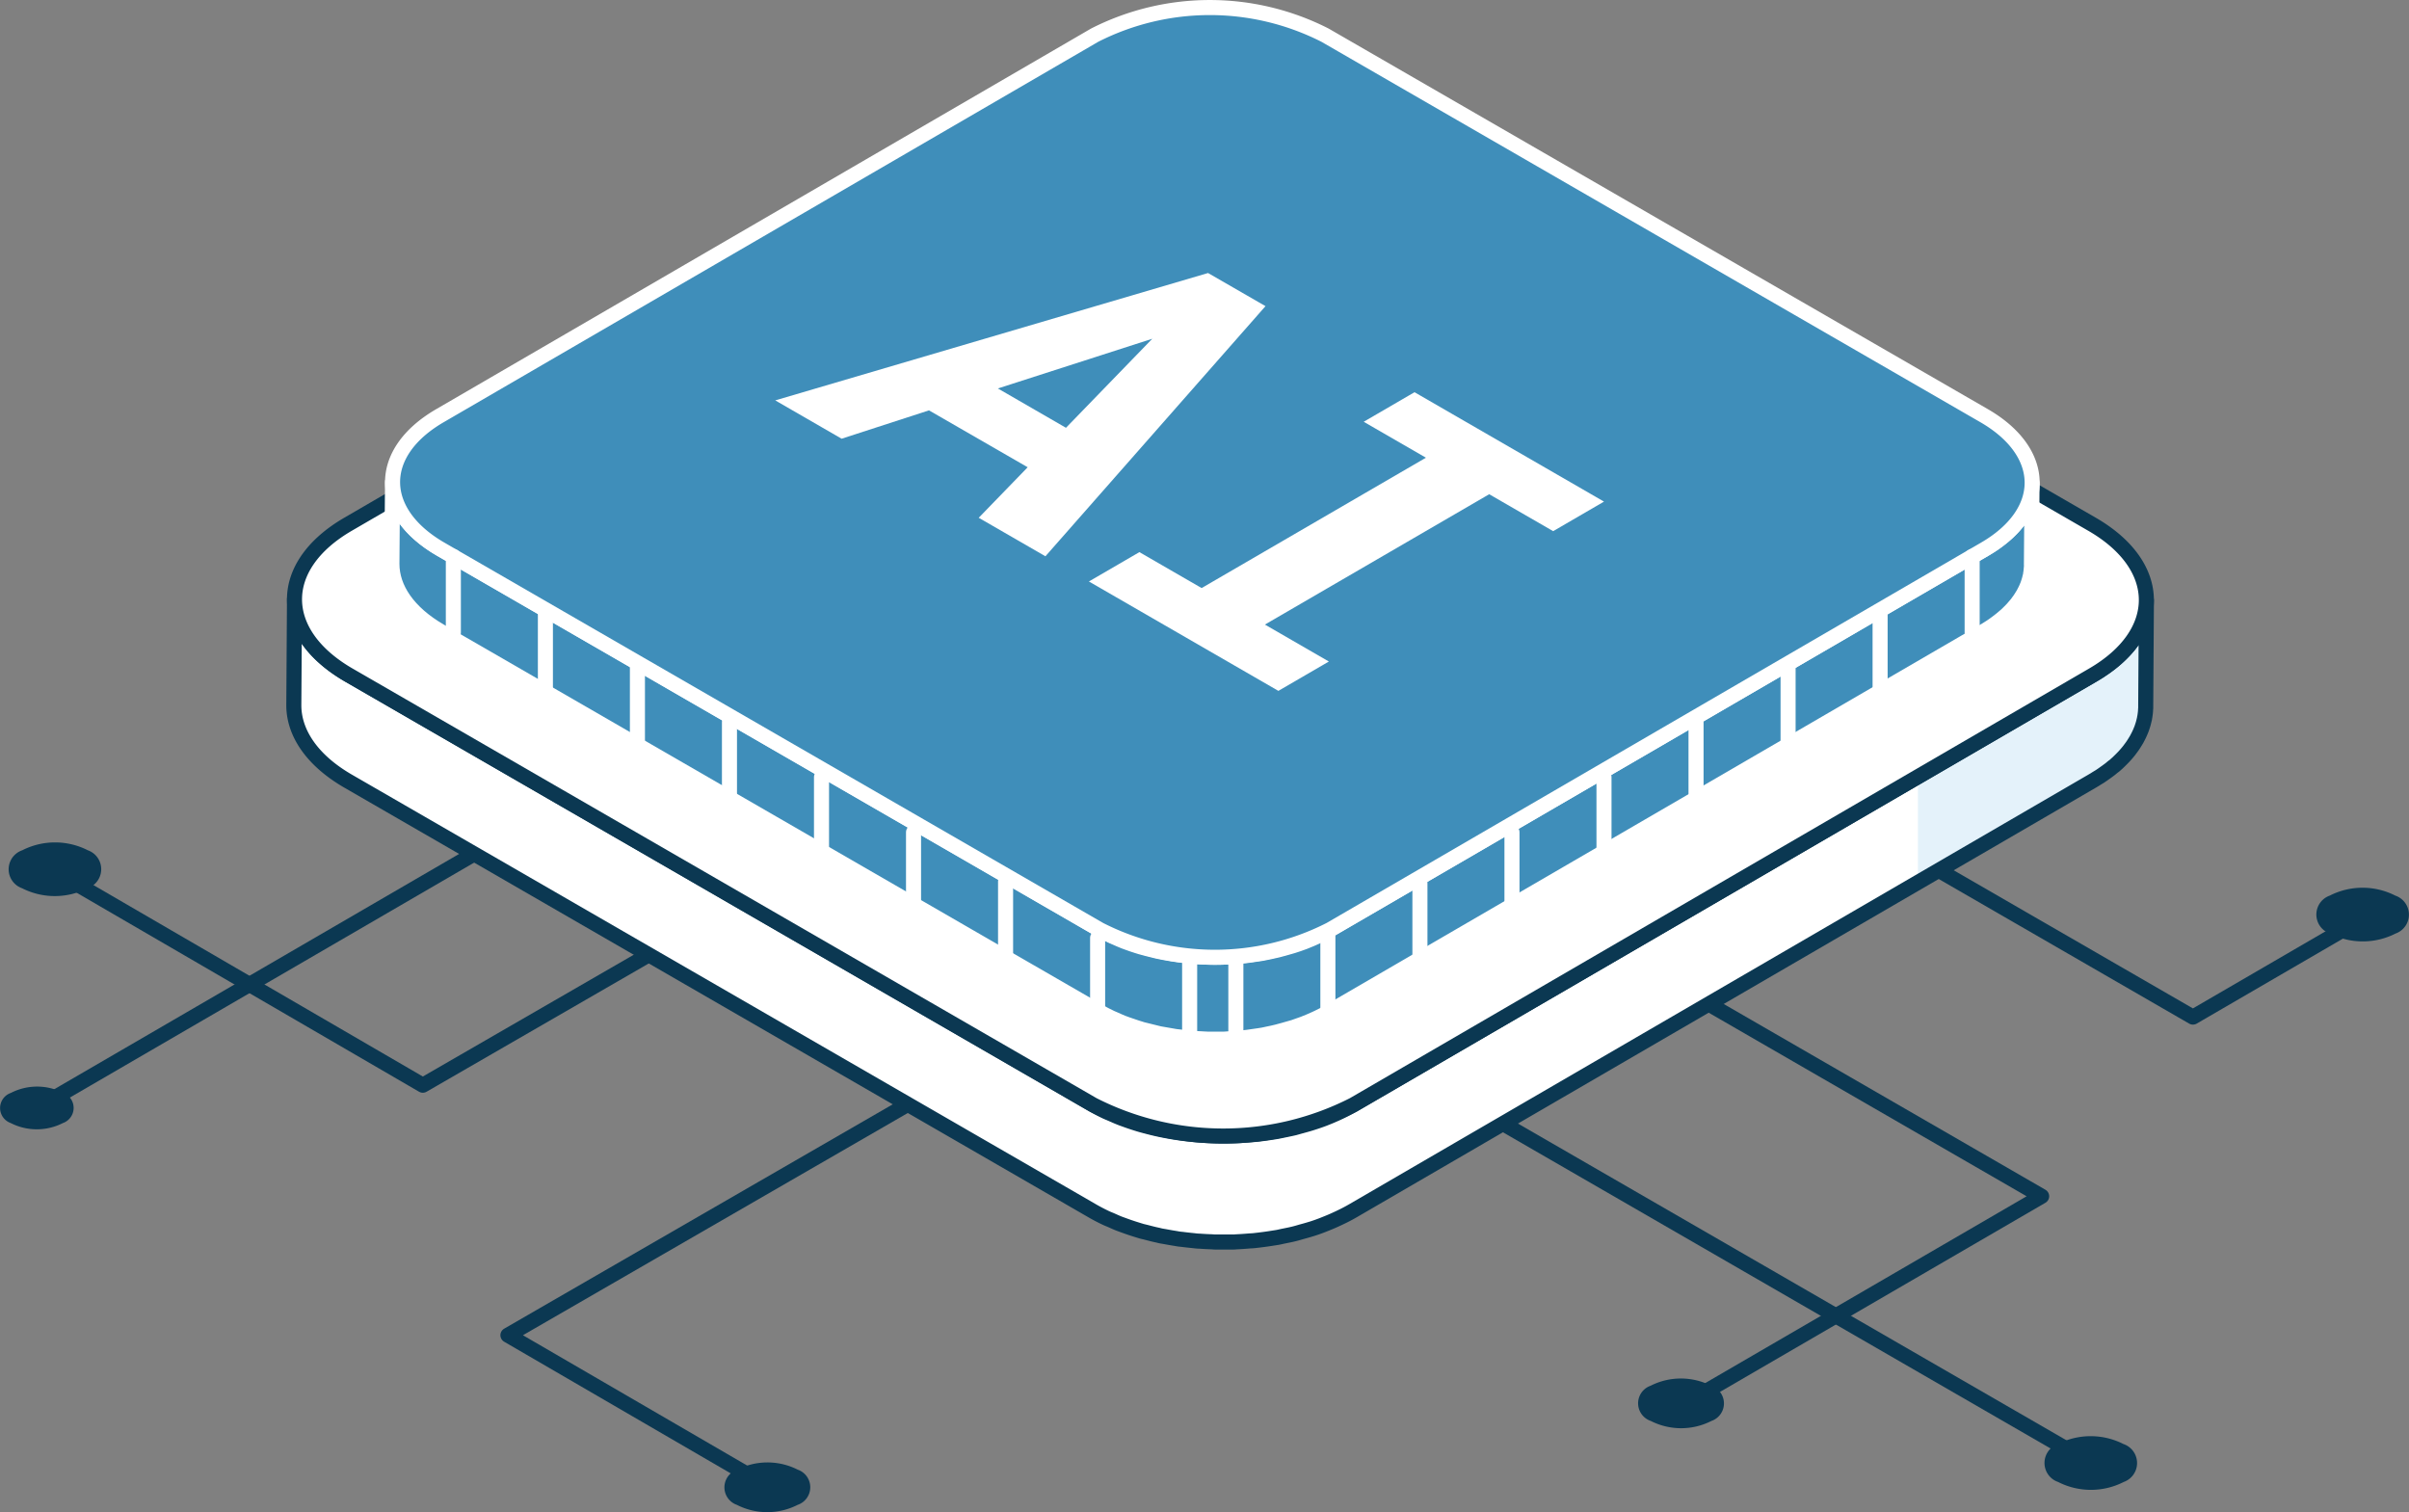 <svg xmlns="http://www.w3.org/2000/svg" width="120" height="75.321" viewBox="0 0 120 75.321">
  <rect x="0" y="0" width="120" height="75.321" fill="#808080" stroke="none"/>
  <defs>
    <style>
      .cls-1, .cls-8 {
        fill: none;
      }

      .cls-1, .cls-6 {
        stroke: #0b3852;
      }

      .cls-1, .cls-6, .cls-8 {
        stroke-linecap: round;
        stroke-linejoin: round;
        stroke-width: 0.75px;
      }

      .cls-2 {
        fill: #0b3852;
      }

      .cls-3 {
        isolation: isolate;
      }

      .cls-4, .cls-6 {
        fill: #fff;
      }

      .cls-5 {
        fill: #e4f2fa;
      }

      .cls-7 {
        fill: #3f8eba;
      }

      .cls-8 {
        stroke: #fff;
      }
    </style>
  </defs>
  <g id="Group_466" data-name="Group 466" transform="translate(-1505.724 -486.939)">
    <g id="Group_454" data-name="Group 454">
      <path id="Path_98360" data-name="Path 98360" class="cls-1" d="M1558.779,537.421l-27.754,16.024,13.037,7.576"/>
      <path id="Path_98361" data-name="Path 98361" class="cls-1" d="M1545.418,530.236l-18.632,10.757-18.326-10.65"/>
      <path id="Path_98362" data-name="Path 98362" class="cls-1" d="M1579.671,530.5l27.754,16.024-17.751,10.316"/>
      <line id="Line_140" data-name="Line 140" class="cls-1" x2="38.531" y2="22.246" transform="translate(1571.342 537.565)"/>
      <line id="Line_141" data-name="Line 141" class="cls-1" x1="37.024" y2="21.516" transform="translate(1507.725 520.518)"/>
      <path id="Path_98363" data-name="Path 98363" class="cls-1" d="M1596.329,526.843l18.632,10.757,8.454-4.913"/>
      <g id="Group_448" data-name="Group 448">
        <path id="Path_98364" data-name="Path 98364" class="cls-2" d="M1590.967,555.965a.924.924,0,0,1,.01,1.75,3.329,3.329,0,0,1-3.023,0,.926.926,0,0,1-.01-1.752A3.335,3.335,0,0,1,1590.967,555.965Z"/>
      </g>
      <g id="Group_449" data-name="Group 449">
        <path id="Path_98365" data-name="Path 98365" class="cls-2" d="M1542.442,560.146a.924.924,0,0,0-.01,1.75,3.331,3.331,0,0,0,3.023,0,.926.926,0,0,0,.01-1.752A3.331,3.331,0,0,0,1542.442,560.146Z"/>
      </g>
      <g id="Group_450" data-name="Group 450">
        <path id="Path_98366" data-name="Path 98366" class="cls-2" d="M1506.266,541.377a.794.794,0,0,0-.008,1.5,2.862,2.862,0,0,0,2.6,0,.8.8,0,0,0,.008-1.506A2.862,2.862,0,0,0,1506.266,541.377Z"/>
      </g>
      <g id="Group_451" data-name="Group 451">
        <path id="Path_98367" data-name="Path 98367" class="cls-2" d="M1611.5,558.866a1,1,0,0,1,.011,1.89,3.594,3.594,0,0,1-3.264,0,1,1,0,0,1-.011-1.891A3.6,3.6,0,0,1,1611.5,558.866Z"/>
      </g>
      <g id="Group_452" data-name="Group 452">
        <path id="Path_98368" data-name="Path 98368" class="cls-2" d="M1625.042,531.549a1,1,0,0,1,.011,1.89,3.6,3.6,0,0,1-3.264,0,1,1,0,0,1-.011-1.891A3.594,3.594,0,0,1,1625.042,531.549Z"/>
      </g>
      <g id="Group_453" data-name="Group 453">
        <path id="Path_98369" data-name="Path 98369" class="cls-2" d="M1506.833,529.291a1,1,0,0,0-.011,1.89,3.6,3.6,0,0,0,3.264,0,1,1,0,0,0,.011-1.891A3.6,3.6,0,0,0,1506.833,529.291Z"/>
      </g>
    </g>
    <g id="Group_457" data-name="Group 457" class="cls-3">
      <path id="Path_98370" data-name="Path 98370" class="cls-4" d="M1612.634,516.995c0,.046-.005.092-.01.138s-.009.081-.015.121-.013.092-.021.137-.017.081-.026.122-.02.089-.032.133-.023.081-.036.122-.028.088-.044.132-.029.079-.045.119-.038.092-.058.138-.035.078-.054.117-.047.091-.071.137l-.062.112c-.032.054-.066.108-.1.161-.022.033-.042.067-.065.1-.041.06-.085.119-.129.178-.02.025-.038.051-.058.077-.074.093-.154.186-.238.277-.021.024-.045.047-.067.071-.067.069-.136.138-.208.206l-.1.093c-.043.039-.087.077-.132.115s-.083.071-.127.106-.094.075-.143.112l-.136.1c-.051.037-.1.073-.156.109s-.1.067-.146.1-.11.071-.167.106-.139.087-.212.129l-36.835,21.407c-.2.116-.407.222-.619.325-.055.027-.111.053-.168.079-.192.088-.387.173-.588.251l-.077.031c-.214.082-.435.156-.658.226-.155.049-.313.091-.472.135-.12.032-.238.067-.36.1-.167.04-.336.073-.506.108-.124.025-.246.053-.371.075l-.156.025q-.315.051-.635.09l-.185.022c-.122.013-.245.02-.368.03-.206.018-.413.033-.62.042-.133.006-.265.008-.4.011-.167,0-.335,0-.5,0-.14,0-.281-.006-.421-.012q-.233-.009-.464-.024c-.142-.01-.283-.022-.424-.036s-.306-.032-.459-.051c-.137-.018-.273-.037-.409-.058-.163-.025-.325-.054-.486-.085-.128-.024-.255-.049-.381-.077-.192-.042-.381-.089-.569-.139-.122-.032-.245-.063-.365-.1-.065-.019-.129-.04-.193-.06q-.283-.089-.558-.191c-.053-.019-.107-.037-.159-.058-.167-.064-.327-.136-.487-.207-.079-.035-.16-.066-.237-.1-.231-.11-.457-.226-.673-.351L1523.1,520.563c-1.807-1.044-2.71-2.414-2.706-3.781l-.034,5.285c0,1.368.9,2.738,2.706,3.781l37.077,21.407c.216.125.441.241.673.351.077.036.158.068.236.1.138.061.273.124.414.18l.074.027.159.058c.183.068.369.131.558.191l.193.06c.043.012.086.027.13.04.076.022.157.037.235.058.188.049.377.1.57.139.051.011.1.027.151.037.075.016.153.026.228.04.162.031.324.059.487.085.065.01.129.024.2.034s.143.014.214.024c.153.019.305.036.459.051.073.007.145.018.219.024s.136.006.2.011c.155.011.31.019.466.025.078,0,.155.011.233.013.062,0,.124,0,.186,0,.168,0,.336,0,.5,0,.084,0,.167,0,.251,0,.049,0,.1-.007.147-.01.207-.009.414-.024.62-.041.083-.007.167-.008.25-.017l.118-.014c.062-.006.123-.014.185-.022q.32-.038.635-.09l.156-.024.075-.012c.1-.018.2-.044.3-.064.17-.034.339-.067.506-.108.122-.029.24-.064.36-.1.159-.043.317-.086.472-.134.033-.011.069-.019.1-.03.189-.061.374-.127.556-.2l.077-.031c.2-.079.4-.163.588-.252.057-.026.113-.052.168-.079.212-.1.42-.209.619-.324l36.835-21.407.112-.066c.035-.021.067-.043.1-.064l.166-.1.147-.1c.052-.036.1-.072.154-.109s.092-.068.137-.1.1-.074.143-.112.085-.07.127-.1.089-.077.132-.115l.054-.048c.017-.015.03-.03.046-.045.072-.069.141-.137.208-.207.022-.023.046-.047.067-.07.084-.092.164-.184.238-.278l.01-.011c.017-.022.031-.044.048-.066.044-.058.088-.117.129-.177.023-.033.043-.066.065-.1.034-.054.068-.108.1-.162.008-.015.019-.029.027-.044s.023-.045.035-.067c.024-.046.048-.092.071-.138s.036-.077.054-.116.04-.092.058-.139a.658.658,0,0,0,.026-.062c.008-.018.012-.037.019-.056.016-.044.03-.089.044-.133s.025-.081.035-.121.023-.089.033-.134c.005-.024.013-.048.018-.072s0-.033.007-.049c.009-.046.016-.091.022-.137s.011-.081.015-.121.008-.092.01-.138c0-.027.005-.054.006-.081s0-.054,0-.081l.034-5.286C1612.641,516.887,1612.637,516.941,1612.634,516.995Z"/>
      <path id="Path_98371" data-name="Path 98371" class="cls-5" d="M1612.634,516.995c0,.046-.005.092-.01.138s-.009.081-.015.121-.013.092-.021.137-.017.081-.026.122-.021.089-.032.133-.023.081-.036.122-.028.088-.044.132-.029.079-.045.119-.038.092-.058.138-.035.078-.054.117-.046.091-.071.137l-.062.112c-.032.054-.066.108-.1.161-.022.033-.042.067-.065.1-.041.06-.084.119-.129.178-.02.025-.038.051-.058.077-.074.093-.154.186-.238.277-.021.024-.045.047-.067.071-.067.069-.136.138-.208.206l-.1.093c-.043.039-.087.077-.132.115s-.083.071-.127.106-.094.075-.143.112l-.136.1c-.051.037-.1.073-.156.109s-.1.067-.146.1-.11.071-.167.106-.139.087-.212.129l-8.714,5.065v5.266l8.68-5.045.112-.066c.035-.021.067-.043.1-.064l.166-.1.147-.1c.052-.036.1-.072.154-.109s.092-.068.137-.1.1-.074.143-.112.085-.07.127-.1.089-.077.132-.115l.054-.048c.017-.015.03-.03.046-.045.072-.069.142-.138.208-.207l.067-.07c.084-.092.164-.184.238-.278l.01-.011c.017-.022.031-.044.048-.066.044-.058.088-.117.129-.177.023-.033.043-.066.065-.1.034-.054.068-.108.1-.162.008-.015.019-.029.027-.044s.023-.045.035-.067c.024-.046.048-.092.071-.138s.036-.077.054-.116.04-.092.058-.139a.658.658,0,0,0,.026-.062.508.508,0,0,0,.019-.056c.016-.044.03-.089.044-.133s.025-.081.035-.121.023-.089.033-.134c.005-.024.013-.048.018-.072s0-.033.007-.049c.009-.046.016-.091.022-.137s.011-.081.015-.121.008-.092.01-.138c0-.027.005-.054.006-.081s0-.054,0-.081l.034-5.286C1612.641,516.887,1612.637,516.941,1612.634,516.995Z"/>
      <path id="Path_98372" data-name="Path 98372" class="cls-1" d="M1612.634,516.995c0,.046-.005.092-.01.138s-.009.081-.015.121-.013.092-.021.137-.017.081-.026.122-.02.089-.032.133-.023.081-.036.122-.028.088-.044.132-.029.079-.045.119-.038.092-.058.138-.035.078-.054.117-.047.091-.071.137l-.062.112c-.032.054-.066.108-.1.161-.022.033-.042.067-.065.1-.041.06-.085.119-.129.178-.02.025-.038.051-.058.077-.074.093-.154.186-.238.277-.021.024-.045.047-.067.071-.067.069-.136.138-.208.206l-.1.093c-.043.039-.087.077-.132.115s-.083.071-.127.106-.094.075-.143.112l-.136.1c-.051.037-.1.073-.156.109s-.1.067-.146.1-.11.071-.167.106-.139.087-.212.129l-36.835,21.407c-.2.116-.407.222-.619.325-.055.027-.111.053-.168.079-.192.088-.387.173-.588.251l-.077.031c-.214.082-.435.156-.658.226-.155.049-.313.091-.472.135-.12.032-.238.067-.36.1-.167.04-.336.073-.506.108-.124.025-.246.053-.371.075l-.156.025q-.315.051-.635.09l-.185.022c-.122.013-.245.02-.368.03-.206.018-.413.033-.62.042-.133.006-.265.008-.4.011-.167,0-.335,0-.5,0-.14,0-.281-.006-.421-.012q-.233-.009-.464-.024c-.142-.01-.283-.022-.424-.036s-.306-.032-.459-.051c-.137-.018-.273-.037-.409-.058-.163-.025-.325-.054-.486-.085-.128-.024-.255-.049-.381-.077-.192-.042-.381-.089-.569-.139-.122-.032-.245-.063-.365-.1-.065-.019-.129-.04-.193-.06q-.283-.089-.558-.191c-.053-.019-.107-.037-.159-.058-.167-.064-.327-.136-.487-.207-.079-.035-.16-.066-.237-.1-.231-.11-.457-.226-.673-.351L1523.1,520.563c-1.807-1.044-2.71-2.414-2.706-3.781l-.034,5.285c0,1.368.9,2.738,2.706,3.781l37.077,21.407c.216.125.441.241.673.351.077.036.158.068.236.1.138.061.273.124.414.18l.074.027.159.058c.183.068.369.131.558.191l.193.06c.043.012.086.027.13.04.076.022.157.037.235.058.188.049.377.1.57.139.051.011.1.027.151.037.075.016.153.026.228.04.162.031.324.059.487.085.065.01.129.024.2.034s.143.014.214.024c.153.019.305.036.459.051.073.007.145.018.219.024s.136.006.2.011c.155.011.31.019.466.025.078,0,.155.011.233.013.062,0,.124,0,.186,0,.168,0,.336,0,.5,0,.084,0,.167,0,.251,0,.049,0,.1-.007.147-.01.207-.009.414-.024.62-.041.083-.007.167-.008.25-.017l.118-.014c.062-.006.123-.014.185-.022q.32-.038.635-.09l.156-.024.075-.012c.1-.018.2-.044.3-.064.17-.034.339-.067.506-.108.122-.029.24-.064.36-.1.159-.043.317-.086.472-.134.033-.011.069-.019.1-.03.189-.061.374-.127.556-.2l.077-.031c.2-.079.4-.163.588-.252.057-.026.113-.052.168-.079.212-.1.42-.209.619-.324l36.835-21.407.112-.066c.035-.021.067-.043.1-.064l.166-.1.147-.1c.052-.036.1-.072.154-.109s.092-.068.137-.1.1-.074.143-.112.085-.07.127-.1.089-.077.132-.115l.054-.048c.017-.015.03-.03.046-.045.072-.069.141-.137.208-.207.022-.023.046-.047.067-.07.084-.092.164-.184.238-.278l.01-.011c.017-.022.031-.044.048-.066.044-.058.088-.117.129-.177.023-.033.043-.066.065-.1.034-.054.068-.108.1-.162.008-.015.019-.029.027-.044s.023-.045.035-.067c.024-.046.048-.092.071-.138s.036-.077.054-.116.04-.092.058-.139a.658.658,0,0,0,.026-.062c.008-.018.012-.037.019-.056.016-.044.03-.089.044-.133s.025-.081.035-.121.023-.089.033-.134c.005-.024.013-.048.018-.072s0-.033.007-.049c.009-.046.016-.091.022-.137s.011-.081.015-.121.008-.092.01-.138c0-.027.005-.054.006-.081s0-.054,0-.081l.034-5.286C1612.641,516.887,1612.637,516.941,1612.634,516.995Z"/>
      <g id="Group_455" data-name="Group 455">
        <path id="Path_98373" data-name="Path 98373" class="cls-6" d="M1609.934,513.051c3.593,2.074,3.612,5.438.042,7.512l-36.835,21.407a14.3,14.3,0,0,1-12.968,0L1523.1,520.563c-3.592-2.075-3.609-5.437-.042-7.51l36.836-21.407a14.29,14.29,0,0,1,12.967,0Z"/>
      </g>
      <g id="Group_456" data-name="Group 456">
        <path id="Path_98374" data-name="Path 98374" class="cls-5" d="M1599.222,513.978c2.707,1.562,2.721,4.1.032,5.659l-27.748,16.125a10.763,10.763,0,0,1-9.768,0l-27.93-16.125c-2.706-1.562-2.719-4.095-.031-5.657l27.748-16.125a10.76,10.76,0,0,1,9.768,0Z"/>
      </g>
    </g>
    <g id="Group_465" data-name="Group 465" class="cls-3">
      <path id="Path_98375" data-name="Path 98375" class="cls-7" d="M1606.945,511.133c0,.041-.005.082-.009.122s-.008.072-.013.108-.012.08-.019.121-.015.072-.023.108-.018.078-.028.117-.021.072-.032.108-.025.078-.039.117-.026.071-.039.105-.034.082-.052.123-.031.069-.048.1-.041.081-.063.122-.036.066-.055.1c-.028.048-.058.1-.088.144l-.057.087c-.037.053-.076.1-.115.157-.017.023-.033.046-.051.068-.066.083-.136.165-.211.246-.019.021-.04.042-.06.062q-.087.093-.183.183c-.029.028-.059.055-.089.082s-.077.069-.117.1l-.112.094c-.041.033-.084.066-.127.1s-.079.061-.121.091-.091.064-.137.1-.085.059-.129.088l-.148.093c-.062.039-.123.078-.188.115l-32.611,18.952c-.176.1-.36.2-.547.287l-.149.07c-.17.079-.343.153-.521.222l-.068.028c-.19.073-.385.138-.582.2-.137.043-.278.081-.418.119-.106.029-.211.06-.319.086-.148.036-.3.065-.448.1-.11.022-.218.047-.329.066l-.137.022c-.186.031-.374.057-.562.08-.055.006-.11.014-.164.019-.108.012-.218.019-.326.028-.183.015-.366.028-.549.036-.118,0-.235.008-.352.01-.149,0-.3,0-.445,0-.124,0-.248-.005-.372-.01s-.275-.013-.412-.022-.25-.02-.375-.032-.271-.028-.406-.045-.242-.033-.362-.051c-.145-.023-.288-.048-.431-.075-.113-.022-.225-.044-.337-.068-.17-.038-.337-.08-.5-.124-.108-.028-.217-.055-.323-.087l-.171-.053c-.167-.052-.332-.108-.493-.168l-.142-.052c-.147-.057-.289-.12-.431-.183-.069-.031-.141-.059-.209-.091-.205-.1-.405-.2-.6-.311l-32.824-18.951c-1.6-.924-2.4-2.137-2.4-3.348l-.031,4.079c0,1.211.8,2.424,2.4,3.348l32.825,18.951c.191.11.391.213.6.311.068.032.14.06.21.091.121.054.241.11.366.159.021.009.044.016.065.024l.141.052q.243.09.494.168c.057.018.113.036.171.053.038.012.076.025.115.036.068.019.139.033.208.051.167.044.334.086.5.124.046.01.089.023.135.033.066.013.135.022.2.035q.214.041.432.075c.057.009.114.021.172.03s.127.013.19.021c.135.017.27.032.406.045.065.007.129.017.193.022s.121.005.182.01c.137.009.274.016.412.022.069,0,.137.009.206.011s.11,0,.165,0c.149,0,.3,0,.446,0,.073,0,.147,0,.221,0,.044,0,.087-.007.13-.009.184-.008.367-.021.549-.036.074-.007.148-.008.222-.015l.1-.013.163-.019c.189-.023.376-.049.562-.08l.138-.022.067-.01c.089-.016.174-.039.262-.056.15-.031.3-.06.448-.1.108-.026.212-.057.319-.086.14-.038.28-.076.417-.119.03-.009.061-.016.091-.026q.25-.081.492-.174l.068-.028c.178-.069.351-.143.521-.222l.148-.07c.188-.091.372-.185.548-.287l32.611-18.952.1-.058.09-.057.146-.093c.045-.029.088-.059.13-.088l.137-.1.121-.091c.043-.033.086-.066.127-.1l.112-.094q.06-.05.117-.1c.016-.014.033-.027.048-.042l.041-.04q.1-.09.183-.183c.02-.021.041-.041.06-.062q.112-.121.211-.246l.009-.01c.015-.019.027-.039.042-.058.039-.052.078-.1.114-.157.02-.029.038-.058.057-.087.031-.048.061-.1.089-.144.008-.013.017-.026.024-.039s.02-.04.031-.059c.022-.041.043-.081.063-.122l.048-.1q.027-.062.051-.123c.008-.018.017-.036.024-.055s.01-.033.016-.05q.021-.059.039-.117c.011-.036.022-.072.031-.107s.02-.079.029-.119c.005-.021.012-.042.016-.064s0-.029.007-.043c.007-.041.013-.081.019-.122s.01-.071.013-.107.007-.081.009-.122c0-.024,0-.048.005-.072s0-.047,0-.071l.03-4.079C1606.951,511.038,1606.948,511.085,1606.945,511.133Z"/>
      <path id="Path_98376" data-name="Path 98376" class="cls-8" d="M1606.945,511.133c0,.041-.005.082-.009.122s-.008.072-.013.108-.012.08-.019.121-.015.072-.023.108-.018.078-.028.117-.021.072-.032.108-.025.078-.039.117-.026.071-.039.105-.034.082-.052.123-.031.069-.048.1-.041.081-.063.122-.036.066-.055.1c-.028.048-.058.1-.088.144l-.057.087c-.037.053-.076.1-.115.157-.017.023-.033.046-.051.068-.066.083-.136.165-.211.246-.019.021-.04.042-.06.062q-.087.093-.183.183c-.029.028-.059.055-.089.082s-.077.069-.117.1l-.112.094c-.041.033-.084.066-.127.1s-.079.061-.121.091-.091.064-.137.1-.085.059-.129.088l-.148.093c-.062.039-.123.078-.188.115l-32.611,18.952c-.176.1-.36.2-.547.287l-.149.07c-.17.079-.343.153-.521.222l-.068.028c-.19.073-.385.138-.582.2-.137.043-.278.081-.418.119-.106.029-.211.06-.319.086-.148.036-.3.065-.448.1-.11.022-.218.047-.329.066l-.137.022c-.186.031-.374.057-.562.08-.055.006-.11.014-.164.019-.108.012-.218.019-.326.028-.183.015-.366.028-.549.036-.118,0-.235.008-.352.01-.149,0-.3,0-.445,0-.124,0-.248-.005-.372-.01s-.275-.013-.412-.022-.25-.02-.375-.032-.271-.028-.406-.045-.242-.033-.362-.051c-.145-.023-.288-.048-.431-.075-.113-.022-.225-.044-.337-.068-.17-.038-.337-.08-.5-.124-.108-.028-.217-.055-.323-.087l-.171-.053c-.167-.052-.332-.108-.493-.168l-.142-.052c-.147-.057-.289-.12-.431-.183-.069-.031-.141-.059-.209-.091-.205-.1-.405-.2-.6-.311l-32.824-18.951c-1.6-.924-2.4-2.137-2.4-3.348l-.031,4.079c0,1.211.8,2.424,2.4,3.348l32.825,18.951c.191.11.391.213.6.311.068.032.14.06.21.091.121.054.241.11.366.159.021.009.044.016.065.024l.141.052q.243.09.494.168c.057.018.113.036.171.053.038.012.076.025.115.036.068.019.139.033.208.051.167.044.334.086.5.124.046.01.089.023.135.033.066.013.135.022.2.035q.214.041.432.075c.057.009.114.021.172.03s.127.013.19.021c.135.017.27.032.406.045.065.007.129.017.193.022s.121.005.182.01c.137.009.274.016.412.022.069,0,.137.009.206.011s.11,0,.165,0c.149,0,.3,0,.446,0,.073,0,.147,0,.221,0,.044,0,.087-.007.13-.009.184-.008.367-.021.549-.036.074-.007.148-.008.222-.015l.1-.013.163-.019c.189-.023.376-.049.562-.08l.138-.022.067-.01c.089-.016.174-.039.262-.056.15-.031.3-.06.448-.1.108-.026.212-.057.319-.086.14-.038.28-.076.417-.119.03-.009.061-.016.091-.026q.25-.081.492-.174l.068-.028c.178-.069.351-.143.521-.222l.148-.07c.188-.091.372-.185.548-.287l32.611-18.952.1-.058.09-.057.146-.093c.045-.029.088-.059.13-.088l.137-.1.121-.091c.043-.033.086-.066.127-.1l.112-.094q.06-.05.117-.1c.016-.014.033-.027.048-.042l.041-.04q.1-.09.183-.183c.02-.021.041-.041.06-.062q.112-.121.211-.246l.009-.01c.015-.019.027-.039.042-.058.039-.052.078-.1.114-.157.02-.029.038-.058.057-.087.031-.048.061-.1.089-.144.008-.013.017-.026.024-.039s.02-.04.031-.059c.022-.041.043-.081.063-.122l.048-.1q.027-.062.051-.123c.008-.018.017-.036.024-.055s.01-.033.016-.05q.021-.059.039-.117c.011-.036.022-.072.031-.107s.02-.079.029-.119c.005-.021.012-.042.016-.064s0-.029.007-.043c.007-.041.013-.081.019-.122s.01-.071.013-.107.007-.081.009-.122c0-.024,0-.048.005-.072s0-.047,0-.071l.03-4.079C1606.951,511.038,1606.948,511.085,1606.945,511.133Z"/>
      <g id="Group_458" data-name="Group 458">
        <path id="Path_98377" data-name="Path 98377" class="cls-7" d="M1604.555,507.641c3.181,1.837,3.2,4.815.037,6.651l-32.611,18.952a12.655,12.655,0,0,1-11.48,0l-32.824-18.951c-3.181-1.837-3.2-4.814-.038-6.649l32.611-18.952a12.652,12.652,0,0,1,11.48,0Z"/>
      </g>
      <g id="Group_459" data-name="Group 459">
        <path id="Path_98378" data-name="Path 98378" class="cls-8" d="M1604.555,507.641c3.181,1.837,3.2,4.815.037,6.651l-32.611,18.952a12.655,12.655,0,0,1-11.48,0l-32.824-18.951c-3.181-1.837-3.2-4.814-.038-6.649l32.611-18.952a12.652,12.652,0,0,1,11.48,0Z"/>
      </g>
      <g id="Group_460" data-name="Group 460">
        <line id="Line_142" data-name="Line 142" class="cls-8" y2="3.789" transform="translate(1528.307 514.655)"/>
        <line id="Line_143" data-name="Line 143" class="cls-8" y2="3.789" transform="translate(1532.892 517.403)"/>
        <line id="Line_144" data-name="Line 144" class="cls-8" y2="3.789" transform="translate(1537.476 520.151)"/>
        <line id="Line_145" data-name="Line 145" class="cls-8" y2="3.789" transform="translate(1542.061 522.898)"/>
        <line id="Line_146" data-name="Line 146" class="cls-8" y2="3.789" transform="translate(1546.646 525.646)"/>
        <line id="Line_147" data-name="Line 147" class="cls-8" y2="3.789" transform="translate(1551.23 528.394)"/>
        <line id="Line_148" data-name="Line 148" class="cls-8" y2="3.789" transform="translate(1555.815 530.841)"/>
        <line id="Line_149" data-name="Line 149" class="cls-8" y2="3.789" transform="translate(1560.4 533.654)"/>
        <line id="Line_150" data-name="Line 150" class="cls-8" y2="3.789" transform="translate(1564.984 534.742)"/>
      </g>
      <g id="Group_461" data-name="Group 461">
        <line id="Line_151" data-name="Line 151" class="cls-8" y2="3.789" transform="translate(1603.963 514.655)"/>
        <line id="Line_152" data-name="Line 152" class="cls-8" y2="3.789" transform="translate(1599.378 517.403)"/>
        <line id="Line_153" data-name="Line 153" class="cls-8" y2="3.789" transform="translate(1594.794 520.151)"/>
        <line id="Line_154" data-name="Line 154" class="cls-8" y2="3.789" transform="translate(1590.209 522.898)"/>
        <line id="Line_155" data-name="Line 155" class="cls-8" y2="3.789" transform="translate(1585.624 525.646)"/>
        <line id="Line_156" data-name="Line 156" class="cls-8" y2="3.789" transform="translate(1581.04 528.394)"/>
        <line id="Line_157" data-name="Line 157" class="cls-8" y2="3.789" transform="translate(1576.455 530.938)"/>
        <line id="Line_158" data-name="Line 158" class="cls-8" y2="3.789" transform="translate(1571.87 533.531)"/>
        <line id="Line_159" data-name="Line 159" class="cls-8" y2="3.789" transform="translate(1567.286 534.742)"/>
      </g>
      <g id="Group_464" data-name="Group 464">
        <g id="Group_462" data-name="Group 462">
          <path id="Path_98379" data-name="Path 98379" class="cls-4" d="M1585.624,511.924l-2.532,1.472-3.186-1.84-11.173,6.493,3.186,1.84-2.515,1.462-9.438-5.449,2.515-1.462,3.1,1.79,11.173-6.493-3.1-1.79,2.532-1.472Z"/>
        </g>
        <g id="Group_463" data-name="Group 463">
          <path id="Path_98380" data-name="Path 98380" class="cls-4" d="M1568.763,502.188,1557.8,514.647l-3.323-1.918,2.439-2.516L1552,507.379l-4.352,1.412-3.306-1.909,21.559-6.344Zm-13.332,4.1,3.392,1.959,4.3-4.435-7.693,2.476"/>
        </g>
      </g>
    </g>
  </g>
</svg>
